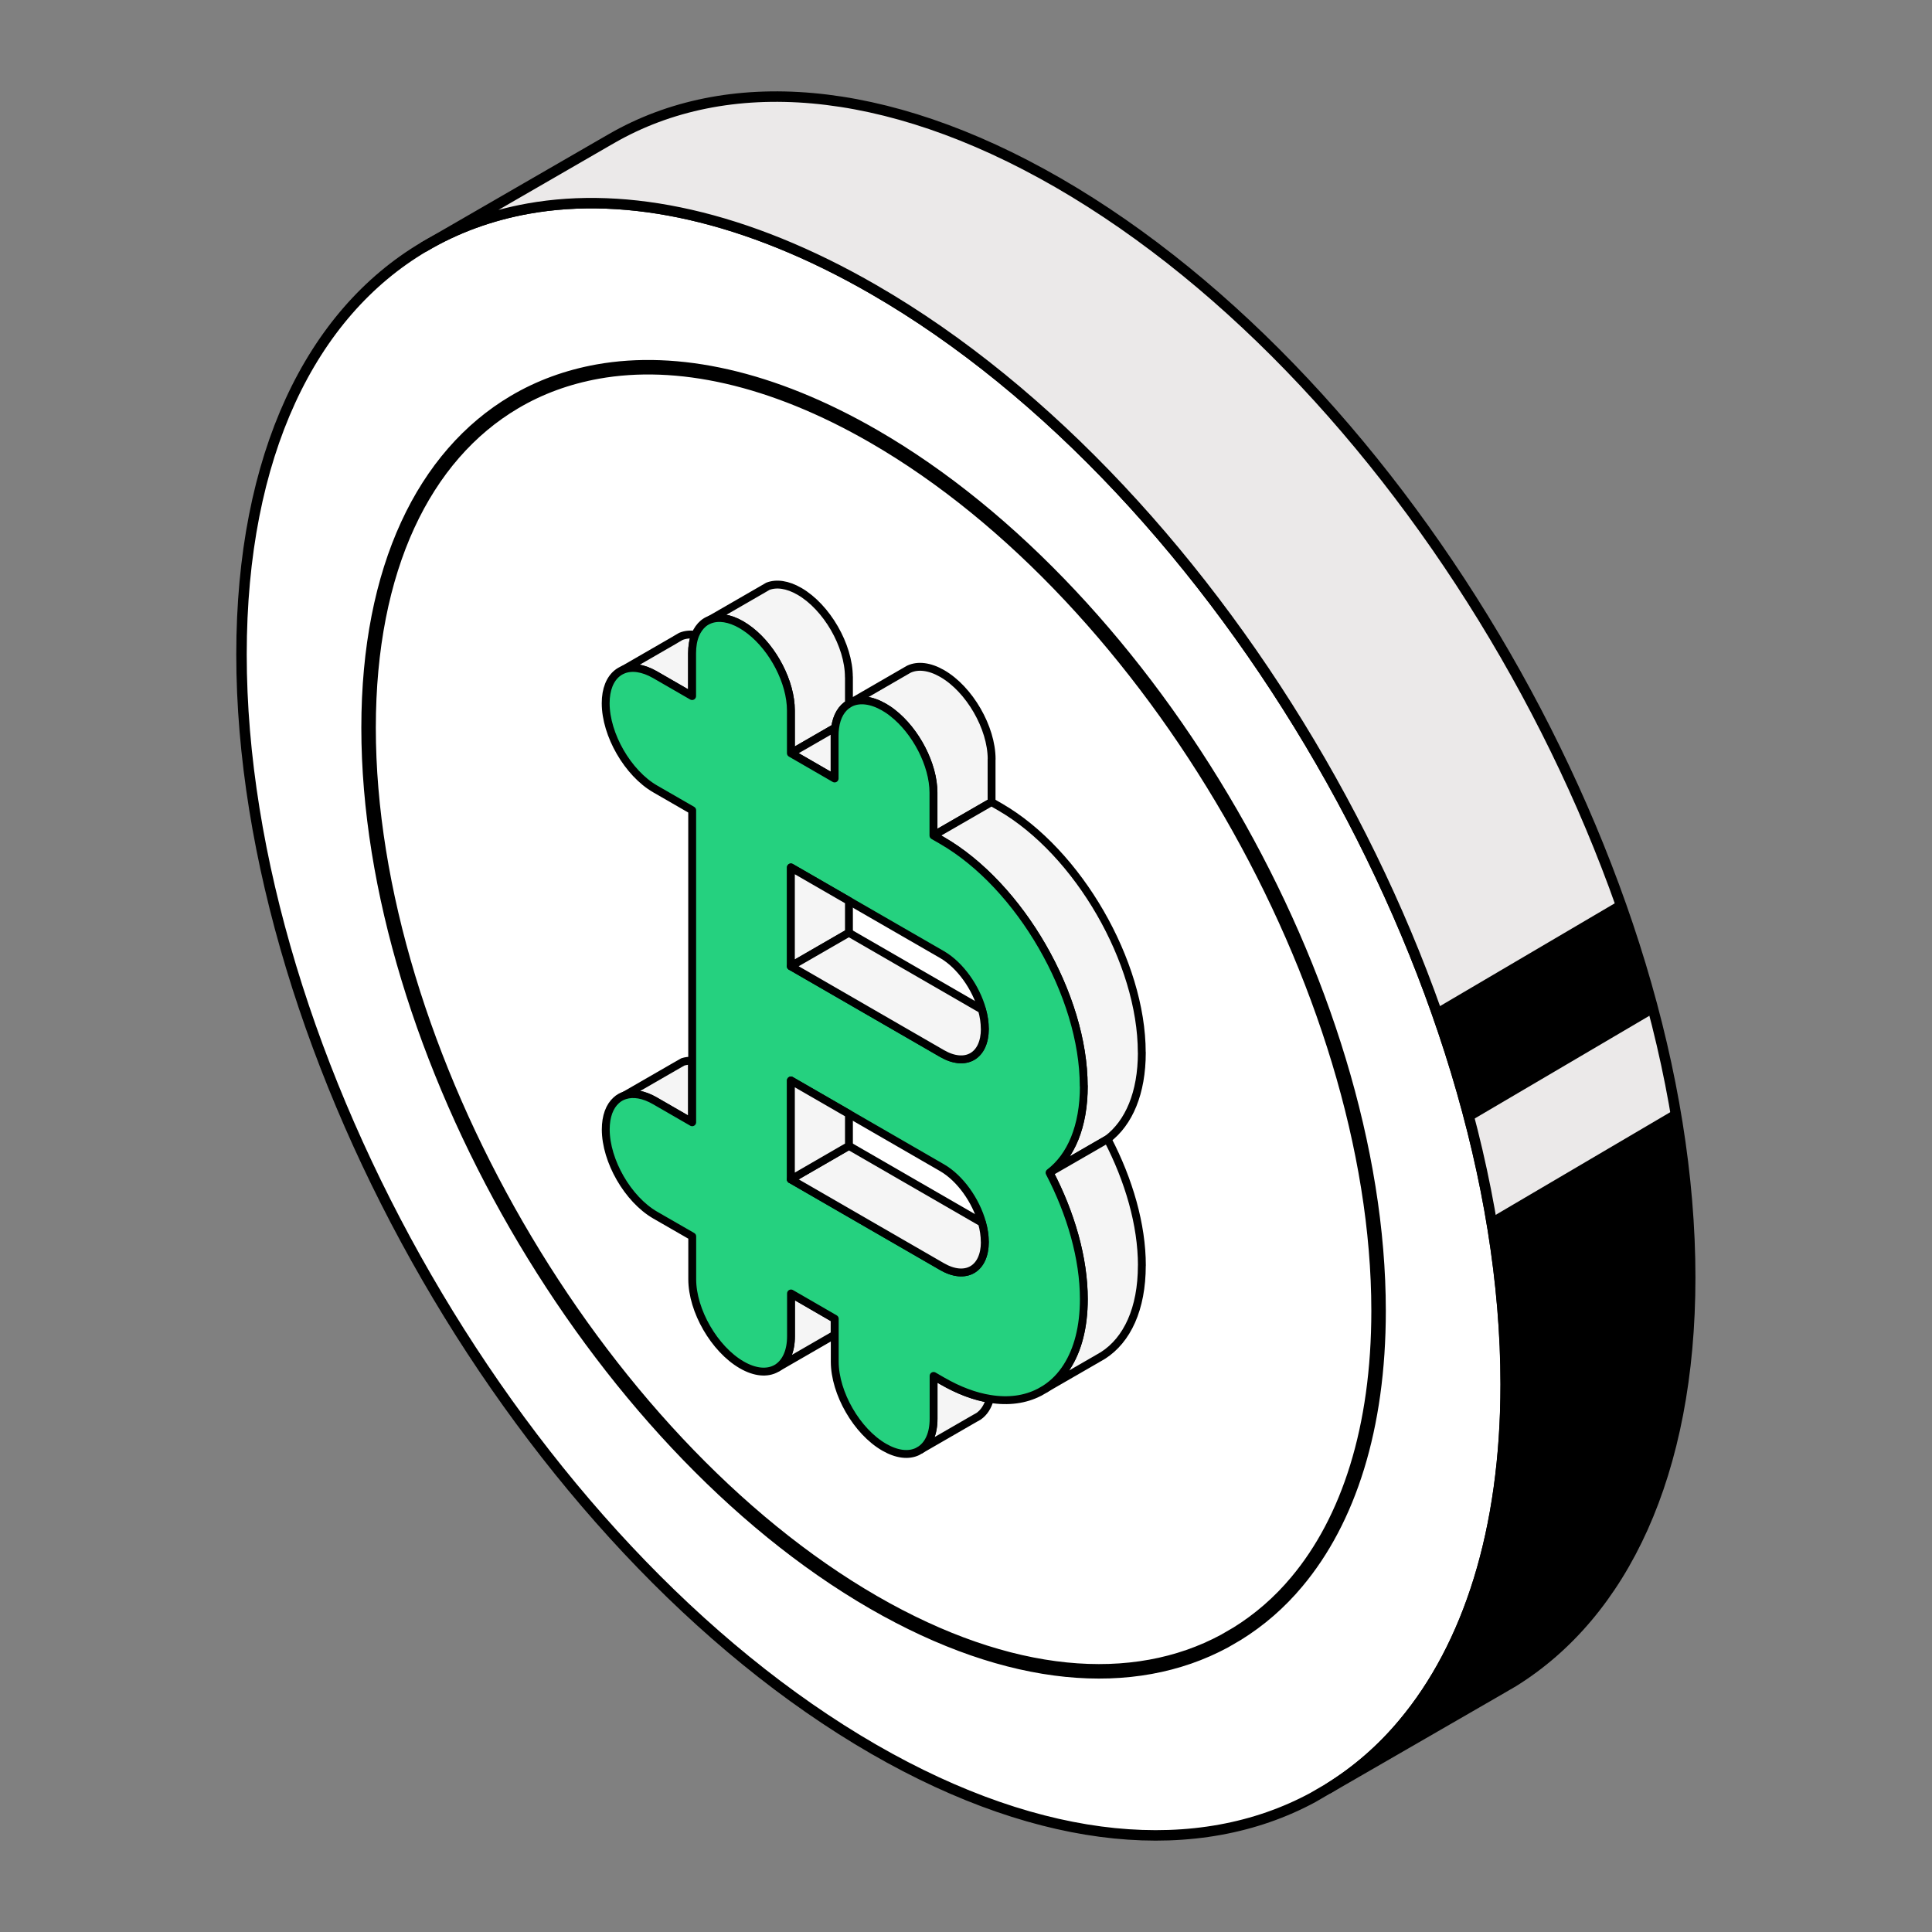<svg width="80" height="80" viewBox="0 0 80 80" fill="none" xmlns="http://www.w3.org/2000/svg">
    <rect x="0" y="0" width="80" height="80" fill="#808080" stroke="none"/>
    <path
        d="M62.346 57.317C62.346 63.397 60.787 68.16 58.11 71.356C57.205 72.442 56.166 73.337 55.022 74.048L54.358 74.434C49.649 76.974 43.241 76.505 36.173 72.428C21.719 64.079 10 43.783 10 27.099C10 18.826 12.886 12.985 17.559 10.221C18.869 9.445 20.316 8.918 21.878 8.637C25.984 7.904 30.898 8.947 36.173 11.989C50.627 20.331 62.346 40.626 62.346 57.317Z"
        fill="white" stroke="black" stroke-width="0.433" stroke-linecap="round"
        stroke-linejoin="round" />
    <path
        d="M57.084 54.279C57.084 59.137 55.839 62.942 53.7 65.496C52.976 66.364 52.146 67.079 51.232 67.647L50.702 67.955C46.94 69.985 41.82 69.61 36.173 66.352C24.625 59.682 15.262 43.466 15.262 30.137C15.262 23.526 17.568 18.859 21.301 16.651C22.347 16.031 23.503 15.611 24.752 15.386C28.032 14.8 31.958 15.633 36.173 18.064C47.721 24.729 57.084 40.944 57.084 54.279V54.279Z"
        stroke="black" stroke-width="0.6" stroke-linecap="round" stroke-linejoin="round" />
    <path
        d="M69.988 52.894C69.988 61.034 67.199 66.814 62.671 69.632L62.039 70L55.025 74.048C56.169 73.341 57.212 72.443 58.114 71.357C60.787 68.16 62.35 63.397 62.35 57.318C62.35 40.626 50.631 20.331 36.177 11.989C30.902 8.944 25.987 7.905 21.881 8.637C20.323 8.915 18.876 9.442 17.562 10.221L25.075 5.88L25.338 5.729C30.072 3.008 36.602 3.409 43.815 7.569C58.269 15.918 69.988 36.214 69.988 52.898V52.894Z"
        fill="#EBE9E9" stroke="black" stroke-width="0.433" stroke-linecap="round"
        stroke-linejoin="round" />
    <path
        d="M35.153 28.028V29.143C34.853 29.317 34.644 29.657 34.581 30.133L32.749 31.191V29.418C32.749 28.254 32.02 26.862 31.057 26.114C30.94 26.024 30.821 25.943 30.701 25.872C30.206 25.586 29.755 25.526 29.401 25.66L31.522 24.436L31.797 24.276C32.153 24.14 32.607 24.2 33.102 24.485C34.231 25.138 35.15 26.726 35.15 28.031L35.153 28.028Z"
        fill="#F5F5F5" stroke="black" stroke-width="0.326" stroke-linecap="round"
        stroke-linejoin="round" />
    <path
        d="M41.059 31.439V33.212L38.655 34.599V32.825C38.655 31.662 37.924 30.269 36.964 29.522C36.849 29.429 36.73 29.35 36.607 29.28C36.077 28.975 35.596 28.929 35.234 29.097L37.529 27.77L37.638 27.708C38.002 27.539 38.484 27.585 39.014 27.89C40.145 28.543 41.062 30.131 41.062 31.439H41.059Z"
        fill="#F5F5F5" stroke="black" stroke-width="0.326" stroke-linecap="round"
        stroke-linejoin="round" />
    <path
        d="M47.281 43.58C47.281 45.263 46.745 46.495 45.858 47.169L43.455 48.556C44.339 47.882 44.874 46.65 44.874 44.967C44.874 41.227 42.242 36.67 39.006 34.802L38.652 34.598L41.056 33.211L41.41 33.415C44.646 35.283 47.278 39.843 47.278 43.58H47.281Z"
        fill="#F5F5F5" stroke="black" stroke-width="0.326" stroke-linecap="round"
        stroke-linejoin="round" />
    <path
        d="M47.281 52.401C47.281 54.199 46.672 55.485 45.676 56.124L45.434 56.265L43.275 57.511C43.631 57.282 43.936 56.972 44.181 56.584C44.627 55.887 44.877 54.944 44.877 53.788C44.877 52.105 44.341 50.253 43.457 48.556L45.861 47.169C46.745 48.866 47.283 50.718 47.283 52.401H47.281Z"
        fill="#F5F5F5" stroke="black" stroke-width="0.326" stroke-linecap="round"
        stroke-linejoin="round" />
    <path
        d="M40.988 57.924C40.904 58.248 40.741 58.492 40.521 58.645L40.398 58.715L40.385 58.721L38.119 60.029C38.454 59.8 38.655 59.36 38.655 58.748V56.975L39.009 57.179C39.705 57.581 40.371 57.826 40.991 57.924H40.988Z"
        fill="#F5F5F5" stroke="black" stroke-width="0.326" stroke-linecap="round"
        stroke-linejoin="round" />
    <path
        d="M34.56 54.61V55.27L34.543 55.279L32.208 56.627C32.542 56.399 32.751 55.956 32.751 55.336V53.563L34.562 54.61H34.56Z"
        fill="#F5F5F5" stroke="black" stroke-width="0.326" stroke-linecap="round"
        stroke-linejoin="round" />
    <path
        d="M28.654 43.92V46.473L27.509 45.812L27.117 45.587C26.644 45.312 26.212 45.247 25.866 45.358L27.908 44.181L28.265 43.977L28.273 43.972C28.39 43.934 28.517 43.917 28.654 43.923V43.92Z"
        fill="#F5F5F5" stroke="black" stroke-width="0.326" stroke-linecap="round"
        stroke-linejoin="round" />
    <path
        d="M28.787 26.285C28.7 26.497 28.654 26.756 28.654 27.052V28.825L27.509 28.165L27.117 27.939C26.614 27.651 26.154 27.593 25.801 27.735L27.955 26.492L27.974 26.479L28.191 26.353C28.365 26.28 28.569 26.256 28.787 26.288V26.285Z"
        fill="#F5F5F5" stroke="black" stroke-width="0.326" stroke-linecap="round"
        stroke-linejoin="round" />
    <path
        d="M34.582 30.133C34.565 30.237 34.56 30.348 34.56 30.462V32.235L32.749 31.188L34.582 30.131V30.133Z"
        fill="#F5F5F5" stroke="black" stroke-width="0.326" stroke-linecap="round"
        stroke-linejoin="round" />
    <path
        d="M44.874 44.967C44.874 41.228 42.242 36.67 39.006 34.802L38.652 34.598V32.825C38.652 31.662 37.921 30.269 36.961 29.521C36.847 29.429 36.727 29.35 36.605 29.279C36.075 28.975 35.593 28.929 35.231 29.097C35.204 29.111 35.18 29.124 35.153 29.141C34.853 29.315 34.644 29.655 34.582 30.131C34.565 30.237 34.56 30.348 34.56 30.462V32.235L32.749 31.188V29.415C32.749 28.252 32.02 26.859 31.057 26.111C30.94 26.022 30.821 25.94 30.701 25.869C30.206 25.584 29.755 25.524 29.401 25.657C29.298 25.695 29.203 25.75 29.119 25.82C28.983 25.937 28.871 26.092 28.792 26.283C28.705 26.495 28.659 26.753 28.659 27.05V28.823L27.514 28.162L27.122 27.936C26.619 27.648 26.16 27.591 25.806 27.732H25.801C25.801 27.732 25.801 27.738 25.796 27.738C25.714 27.77 25.638 27.814 25.57 27.868C25.564 27.868 25.564 27.873 25.559 27.876C25.26 28.116 25.08 28.54 25.08 29.119C25.08 30.424 25.997 32.012 27.125 32.665L28.662 33.551V46.471L27.517 45.81L27.125 45.584C26.652 45.31 26.22 45.244 25.874 45.356C25.738 45.397 25.619 45.467 25.515 45.563C25.243 45.807 25.083 46.221 25.083 46.767C25.083 48.072 26 49.661 27.128 50.313L28.664 51.197V52.97C28.664 54.275 29.584 55.863 30.712 56.516C31.267 56.837 31.77 56.872 32.14 56.668L32.205 56.63C32.205 56.63 32.21 56.63 32.21 56.625C32.545 56.396 32.754 55.953 32.754 55.333V53.56L34.565 54.607V56.38C34.565 57.685 35.482 59.276 36.613 59.926C37.14 60.23 37.622 60.279 37.986 60.108L38.122 60.029C38.457 59.801 38.658 59.36 38.658 58.748V56.975L39.011 57.179C39.708 57.582 40.374 57.827 40.994 57.925C41.758 58.05 42.451 57.954 43.031 57.655C43.036 57.655 43.039 57.65 43.044 57.65L43.278 57.514C43.634 57.285 43.939 56.975 44.184 56.587C44.629 55.891 44.88 54.947 44.88 53.791C44.88 52.108 44.344 50.256 43.46 48.559C44.344 47.885 44.88 46.653 44.88 44.97L44.874 44.967ZM32.749 35.917L35.153 37.304L39.009 39.528C39.762 39.966 40.409 40.888 40.665 41.804C40.741 42.074 40.782 42.346 40.782 42.601C40.782 43.73 39.988 44.189 39.009 43.624L32.749 40.01V35.917ZM39.009 52.448L32.749 48.834V44.739L35.153 46.126L39.009 48.353C39.762 48.79 40.409 49.709 40.665 50.629C40.741 50.898 40.782 51.17 40.782 51.425C40.782 52.554 39.988 53.014 39.009 52.448Z"
        fill="#25D17F" stroke="black" stroke-width="0.326" stroke-linecap="round"
        stroke-linejoin="round" />
    <path d="M35.153 37.306V38.623L32.749 40.012V35.919L35.153 37.306Z" fill="#F5F5F5"
        stroke="black" stroke-width="0.326" stroke-linecap="round" stroke-linejoin="round" />
    <path
        d="M40.779 42.601C40.779 43.73 39.985 44.189 39.006 43.624L32.746 40.01L35.15 38.623L40.659 41.804C40.736 42.074 40.776 42.346 40.776 42.601H40.779Z"
        fill="#F5F5F5" stroke="black" stroke-width="0.326" stroke-linecap="round"
        stroke-linejoin="round" />
    <path
        d="M40.779 51.425C40.779 52.554 39.985 53.013 39.006 52.448L32.746 48.834L35.15 47.447L40.659 50.628C40.736 50.898 40.776 51.169 40.776 51.425H40.779Z"
        fill="#F5F5F5" stroke="black" stroke-width="0.326" stroke-linecap="round"
        stroke-linejoin="round" />
    <path d="M35.153 46.128V47.447L32.749 48.837V44.741L35.153 46.128Z" fill="#F5F5F5"
        stroke="black" stroke-width="0.326" stroke-linecap="round" stroke-linejoin="round" />
    <path fill-rule="evenodd" clip-rule="evenodd"
        d="M67.054 37.292C67.606 38.838 68.088 40.393 68.493 41.946L60.872 46.428C60.469 44.875 59.989 43.319 59.438 41.772L67.054 37.292Z"
        fill="black" />
    <path fill-rule="evenodd" clip-rule="evenodd"
        d="M62.671 69.629C67.199 66.811 69.988 61.031 69.988 52.892C69.988 52.893 69.988 52.894 69.988 52.894V52.891C69.988 52.891 69.988 52.892 69.988 52.892C69.988 50.627 69.772 48.294 69.362 45.935L61.736 50.421C62.138 52.758 62.35 55.069 62.35 57.314C62.35 63.394 60.787 68.156 58.114 71.353C57.212 72.439 56.169 73.338 55.025 74.045L62.039 69.997L62.671 69.629Z"
        fill="black" />
</svg>
    
